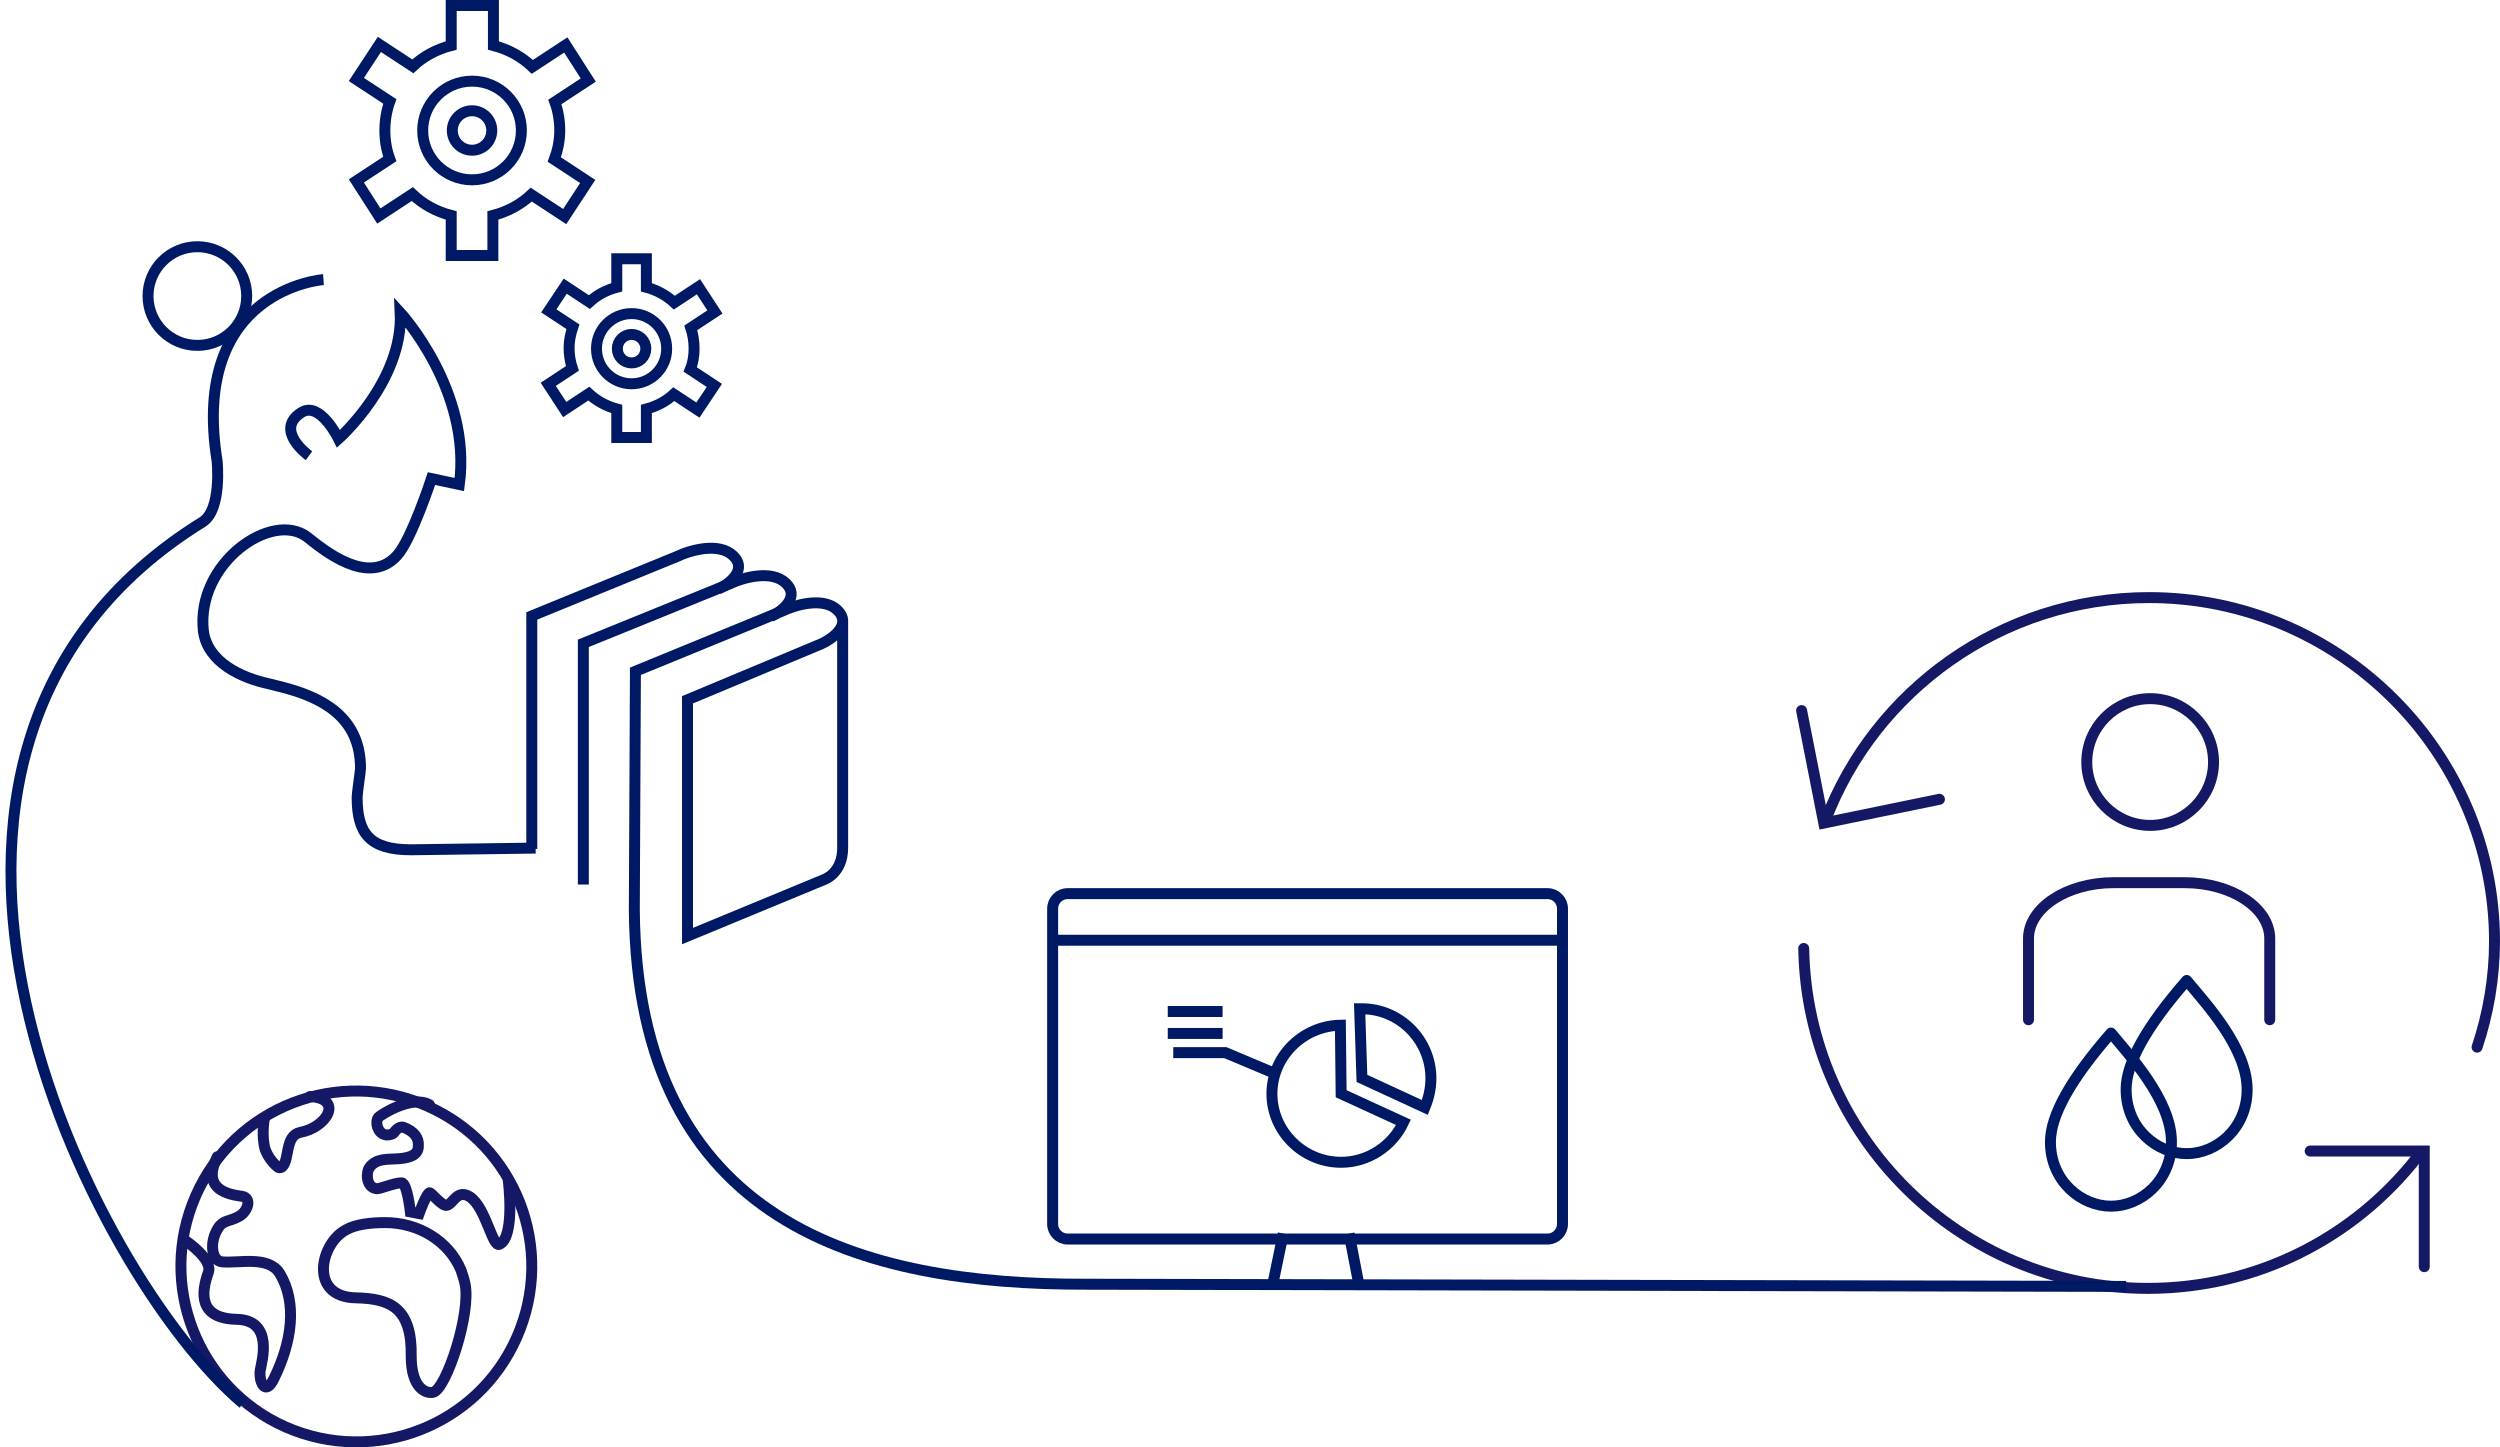 <svg width="456" height="264" viewBox="0 0 456 264" version="1.1" xmlns="http://www.w3.org/2000/svg" xmlns:xlink="http://www.w3.org/1999/xlink"><title>Data-iconostration</title><g id="CR2" stroke="none" stroke-width="1" fill="none" fill-rule="evenodd"><g id="3.2.3-Overview" transform="translate(-911, -1183)" stroke-width="2"><g id="Driver-Slab" transform="translate(224, 1103)"><g id="What-Does-the-data-show?" transform="translate(94, 0)"><g id="Data-iconostration"><g transform="translate(506, 0) translate(89, 81)"><g id="Group" transform="translate(31, 198)" stroke="#151965" stroke-linecap="round"><path d="M2.715,19.076 C9.848,2.885 28.72,-4.394 44.917,2.736 C61.114,9.866 68.396,28.732 61.263,44.924 C54.13,61.115 35.258,68.394 19.061,61.264 C3.012,54.134 -4.418,35.268 2.715,19.076 Z" id="Path"/><path d="M6.623,12 C4.107,17.091 7.214,18.738 11.061,19.187 C13.133,19.486 12.097,22.181 10.47,22.93 C8.842,23.828 7.658,23.529 6.771,25.026 C5.143,27.571 5.587,31.015 7.51,31.164 C10.47,31.464 15.944,29.967 18.016,33.261 C21.271,38.651 20.235,45.837 16.98,52.425 C15.352,55.869 14.169,52.874 14.465,50.928 C14.761,49.281 16.98,41.795 10.174,41.645 C3.219,41.495 3.663,36.854 4.995,33.111 C5.883,30.715 1,27.421 1,27.421" id="Path"/><path d="M51.065,32.614 C48.837,27.358 43.341,24 37.252,24 C34.727,24 31.905,24.292 30.122,25.314 C25.369,27.796 23.29,37.578 31.905,37.724 C38.143,37.87 42.153,39.476 42.005,48.381 C42.005,54.367 44.827,55.243 46.015,54.951 C48.391,54.367 52.996,40.498 51.807,35.096 C51.659,34.366 51.362,33.49 51.065,32.614 Z" id="Path"/><path d="M45.336,2.506 C42.143,0.687 36.482,4.324 36.046,4.779 C35.32,5.688 35.901,7.658 37.207,7.961 C37.643,8.113 38.514,7.961 38.804,7.658 C39.24,7.052 39.82,6.446 40.546,6.597 C42.578,7.355 43.449,8.567 43.304,10.083 C43.304,11.598 41.852,12.204 39.675,12.356 C37.788,12.507 35.756,12.204 34.449,13.871 C33.724,14.78 33.724,17.508 35.611,17.811 C36.191,17.963 38.804,16.75 40.256,16.75 C41.272,16.75 41.852,22.054 41.852,22.054 L43.449,22.357 C43.449,22.357 44.756,18.72 45.336,18.569 C45.626,18.417 47.659,21.145 48.53,20.842 C49.691,20.539 50.417,17.811 52.739,19.326 C55.642,21.297 56.804,28.57 58.11,27.964 C61.013,26.6 59.707,16.296 59.707,16.296" id="Path"/><path d="M15.225,4.982 C15.225,4.982 14.63,8.11 15.374,10.67 C15.969,12.235 17.011,13.372 17.755,13.941 C18.052,14.083 18.35,13.941 18.499,13.799 C19.838,12.519 18.945,8.11 21.772,7.542 C26.533,6.688 29.806,1.427 23.557,1" id="Path"/></g><g id="Group-28" transform="translate(326.611, 108)" stroke-linecap="round"><path d="M75.138,29.993 L75.138,29.993 C75.138,23.635 69.936,18.433 63.578,18.433 C57.22,18.433 52.018,23.635 52.018,29.993 C52.018,36.35 57.22,41.552 63.578,41.552 C69.936,41.552 75.138,36.35 75.138,29.993 Z" id="Path" stroke="#151965"/><path d="M85.389,77 L85.389,62.174 C85.389,56.651 78.487,52 69.86,52 L56.918,52 C48.291,52 41.389,56.651 41.389,62.174 L41.389,77" id="Path" stroke="#151965"/><path d="M67.461,99.28 C67.461,106.475 61.818,111.01 56.432,111.01 C51.047,111.01 45.389,106.475 45.389,99.28 C45.389,94.483 49.072,87.865 56.438,79.425 C59.655,83.327 67.461,91.628 67.461,99.28 Z" id="Path" stroke="#001965" stroke-linejoin="round"/><path d="M81.266,89.694 C81.266,96.889 75.622,101.425 70.237,101.425 C64.852,101.425 59.194,96.889 59.194,89.694 C59.194,84.898 62.877,78.279 70.243,69.839 C73.459,73.742 81.266,82.042 81.266,89.694 Z" id="Path-Copy-7" stroke="#001965" stroke-linejoin="round"/><path d="M0.389,64 C0.965,98.187 28.893,126 63.155,126 C83.021,126 100.872,116.729 112.389,101.953" id="Path" stroke="#151965"/><path d="M123.209,82 C125.233,75.958 126.389,69.34 126.389,62.723 C126.389,28.196 98.057,0 63.365,0 C36.479,0 13.351,16.975 4.389,40.568" id="Path" stroke="#151965"/><polyline id="Path" stroke="#151965" points="113.573 122.043 113.573 100.947 92.766 100.947"/><polyline id="Path" stroke="#151965" points="0 20.607 4.046 41.126 25.142 36.791"/></g><path d="M138.6,111.441 C141.2,110.241 143.8,107.641 141.3,105.341 C138.8,102.941 133.7,104.241 131,105.541 L104.4,116.341 L104.4,160.341" id="Path" stroke="#001965"/><path d="M129,106.441 C131.6,105.241 134.2,102.641 131.7,100.341 C129.2,97.941 124.1,99.241 121.4,100.541 L95,111.341 L95,153.841" id="Path" stroke="#001965"/><path d="M151.7,112.441 L151.7,153.641 C151.7,158.341 148.3,159.441 148.3,159.441 L123.4,169.741 L123.4,126.641 L147.8,116.441 C150.4,115.241 153.2,112.741 150.8,110.341 C148.3,107.841 143.2,109.241 140.5,110.541 L113.9,121.441 L113.7,165.041 C114.2,222.441 155.5,233.341 196.1,233.241 L385.805,233.641" id="Path" stroke="#001965"/><g id="Group-27" transform="translate(0, 44)" stroke="#001965"><path d="M57,6 C57,6 32.56,7.693 37.6,39.089 C37.6,39.089 38.517,47.862 35.004,50.17 C-33.429,92.494 14.84,187.914 42.336,211" id="Path"/><circle id="Oval" cx="34" cy="9" r="9"/><path d="M95.702,109.691 L73.004,110 C65.454,110 63.142,107.063 63.142,100.416 C63.142,99.644 63.759,95.625 63.759,95.161 C63.759,85.732 56.67,82.177 49.428,80.322 L46.962,79.703 C42.031,78.621 35.867,75.839 35.097,70.12 C33.71,57.754 47.579,48.016 54.051,52.962 C56.978,55.281 65.145,62.082 70.385,56.363 C73.004,53.58 76.702,42.297 76.702,42.297 L81.788,43.379 C84.099,26.221 71.001,12 71.001,12 C71.617,24.521 59.752,35.032 59.752,35.032 C59.752,35.032 56.362,28.076 52.972,30.24 C47.887,33.486 54.359,38.123 54.359,38.123" id="Path"/></g><g id="Group" transform="translate(190, 162)" stroke="#001965"><line x1="93" y1="8.5" x2="0" y2="8.5" id="Path"/><path d="M93,60.255 L93,2.745 C93,1.235 91.773,0 90.273,0 L2.727,0 C1.227,0 0,1.235 0,2.745 L0,60.255 C0,61.765 1.227,63 2.727,63 L90.273,63 C91.773,63 93,61.765 93,60.255 Z" id="Path"/><g transform="translate(40, 62)" id="Path"><line x1="2.069" y1="0" x2="0" y2="10"/><line x1="14.069" y1="0" x2="16" y2="10"/></g><path d="M56.415,33.698 L56,21 C56.138,21 56.277,21 56.415,21 C63.33,21 69,26.721 69,33.698 C69,35.512 68.585,37.326 67.894,39 L56.415,33.698 Z" id="Path"/><path d="M52.624,36.5 L64,41.72 C61.919,46.115 57.48,49 52.624,49 C45.688,49 40,43.368 40,36.5 C40,29.769 45.549,24.137 52.486,24 L52.624,36.5 Z" id="Path"/><line x1="21" y1="21.5" x2="31" y2="21.5" id="Path"/><line x1="21" y1="25.5" x2="31" y2="25.5" id="Path"/><polyline id="Path" points="22 29 31.5 29 41 33"/></g><g id="Group" transform="translate(98, 46.2)" stroke="#001965"><circle id="Oval" cx="15.2" cy="16.4" r="2.6"/><circle id="Oval" cx="15.2" cy="16.4" r="6.4"/><path d="M26.6,16.4 C26.6,15.1 26.4,13.8 26,12.6 L30.4,9.7 L27.4,5.1 L23,8 C21.6,6.7 19.8,5.7 17.9,5.2 L17.9,0 L12.5,0 L12.5,5.2 C10.6,5.7 8.9,6.6 7.5,7.9 L3.1,5 L0.1,9.5 L4.5,12.4 C4.1,13.6 3.8,14.9 3.8,16.2 C3.8,17.5 4,18.8 4.4,20 L1.13686838e-13,22.9 L3,27.5 L7.4,24.6 C8.8,25.9 10.6,26.9 12.5,27.4 L12.5,32.6 L17.9,32.6 L17.9,27.4 C19.8,26.9 21.5,26 22.9,24.7 L27.3,27.6 L30.3,23.1 L25.9,20.2 C26.4,19 26.6,17.7 26.6,16.4 Z" id="Path"/></g><g id="Group" transform="translate(63, 0)" stroke="#001965"><circle id="Oval" cx="21.1" cy="22.8" r="3.6"/><circle id="Oval" cx="21.1" cy="22.8" r="9"/><path d="M37.1,22.8 C37.1,21 36.8,19.2 36.2,17.6 L42.3,13.6 L38.2,7.2 L32.1,11.2 C30.1,9.3 27.7,8 25,7.3 L25,-5.68434189e-14 L17.3,-5.68434189e-14 L17.3,7.3 C14.6,8 12.2,9.3 10.3,11.1 L4.2,7.1 L1.13686838e-13,13.5 L6.1,17.5 C5.5,19.2 5.2,21 5.2,22.8 C5.2,24.6 5.5,26.4 6.1,28 L1.13686838e-13,32 L4.1,38.4 L10.2,34.4 C12.2,36.3 14.6,37.6 17.3,38.3 L17.3,45.6 L24.9,45.6 L24.9,38.3 C27.6,37.6 30,36.3 31.9,34.5 L38,38.5 L42.2,32.1 L36.1,28.1 C36.7,26.5 37.1,24.7 37.1,22.8 Z" id="Path"/></g></g></g></g></g></g></g></svg>